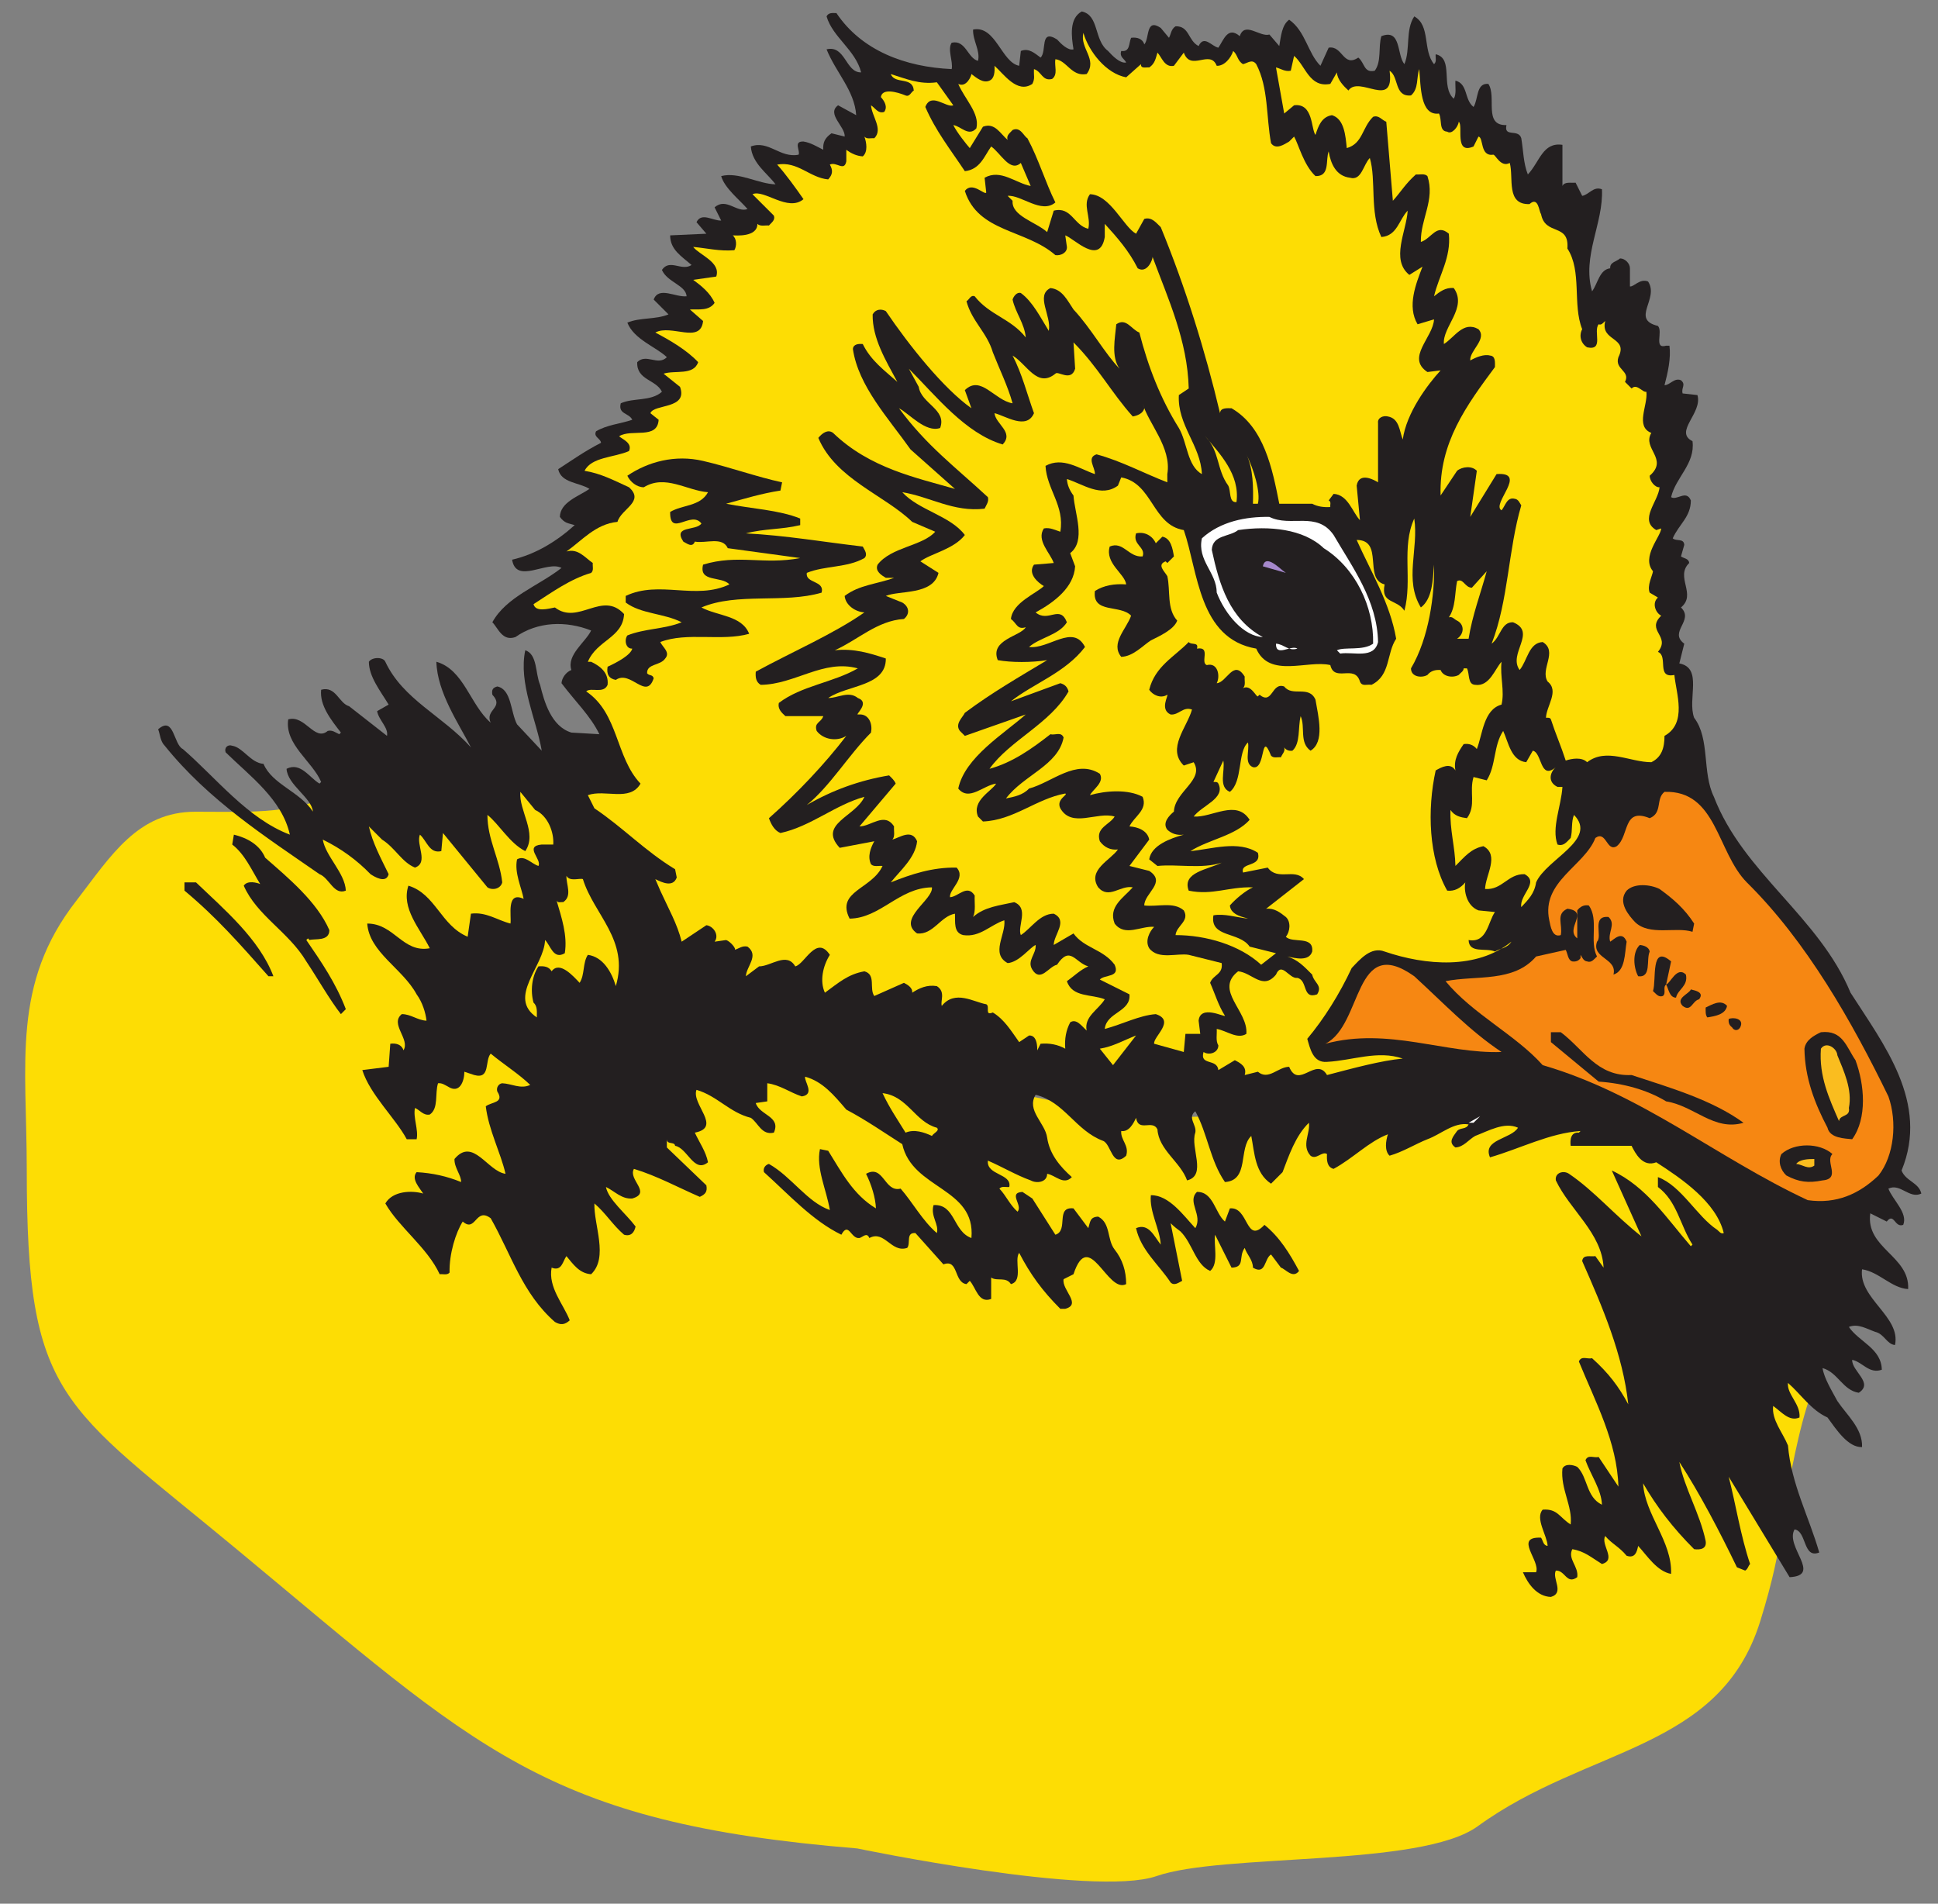 <?xml version="1.0" encoding="UTF-8" standalone="no"?>
<!-- Created with Inkscape (http://www.inkscape.org/) -->

<svg
   xmlns:dc="http://purl.org/dc/elements/1.1/"
   xmlns:cc="http://creativecommons.org/ns#"
   xmlns:rdf="http://www.w3.org/1999/02/22-rdf-syntax-ns#"
   xmlns:svg="http://www.w3.org/2000/svg"
   xmlns="http://www.w3.org/2000/svg"
   xmlns:sodipodi="http://sodipodi.sourceforge.net/DTD/sodipodi-0.dtd"
   xmlns:inkscape="http://www.inkscape.org/namespaces/inkscape"
   id="svg8149"
   version="1.1"
   inkscape:version="0.48.1 "
   width="211.25"
   height="207.5"
   xml:space="preserve"
   sodipodi:docname="Duckling.pdf"><rect width="100%" height="100%" fill="#808080" stroke="none"/><defs
     id="defs8153" /><sodipodi:namedview
     pagecolor="#ffffff"
     bordercolor="#666666"
     borderopacity="1"
     objecttolerance="10"
     gridtolerance="10"
     guidetolerance="10"
     inkscape:pageopacity="0"
     inkscape:pageshadow="2"
     inkscape:window-width="640"
     inkscape:window-height="480"
     id="namedview8151"
     showgrid="false"
     inkscape:zoom="1.4024096"
     inkscape:cx="105.625"
     inkscape:cy="103.75"
     inkscape:window-x="0"
     inkscape:window-y="0"
     inkscape:window-maximized="0"
     inkscape:current-layer="g8157" /><g
     id="g8157"
     inkscape:groupmode="layer"
     inkscape:label="Duckling"
     transform="matrix(1.25,0,0,-1.25,0,207.5)"><g
       id="g8159"
       transform="scale(0.24,0.24)"><path
         d="m 126.289,405.184 c -19.375,-9.688 -33.437,-8.438 -55.312,-8.438 -20.938,0 -30.625,-15.937 -43.125,-32.187 C 4.098,334.246 9.723,305.496 9.723,266.746 9.723,183.305 21.961,181.902 86.023,128.777 173.836,55.965 197.406,29.453 311.469,20.078 c 0,0 85.883,-17.875 108.695,-10.062 24.063,8.438 96.125,3.117 116.75,18.117 40,29.062 87.969,27.289 102.656,74.476 9.375,30.313 6.723,35.696 13.91,66.633 7.188,30.938 20,47.504 20,79.379 0,50.938 -69.687,49.375 -120.625,49.375 -49.687,0 -77.187,-12.187 -126.878,-12.187 -21.25,0 -33.75,4.062 -54.375,8.125 -17.188,3.437 -29.375,-0.938 -44.063,8.125 -19.375,11.875 -17.5,30.937 -32.187,48.437 -32.813,39.063 -68.75,54.063 -120,54.063 -21.563,0 -34.063,0 -55,-3.75 l 5.937,4.375"
         style="fill:#fddd04;fill-opacity:1;fill-rule:nonzero;stroke:none"
         id="path8161" /><path
         d="m 402.613,673.145 c 1.492,-1.645 4.336,-4.637 6.578,-4.188 -0.597,1.348 -2.543,1.945 -1.793,4.188 3.29,-0.45 2.692,2.839 3.586,4.785 2.094,0.3 4.188,-0.301 4.789,-2.395 1.942,2.094 0.446,9.723 5.981,5.985 l 2.992,-3.59 c 0.746,1.347 0.746,3.14 2.391,4.187 5.086,0.149 4.484,-5.234 8.375,-7.179 1.945,4.187 4.785,-0.149 7.176,-0.598 1.945,2.844 3.441,7.926 7.777,4.187 1.797,5.536 7.328,-0.449 10.769,0.598 l 3.586,-4.187 c 0.602,3.441 0.899,7.628 3.59,9.57 5.981,-4.188 6.731,-12.113 11.367,-16.746 l 2.989,6.578 c 5.086,0.898 5.234,-7.328 10.769,-3.59 2.391,-1.941 1.942,-5.68 5.981,-4.785 2.543,3.441 1.195,8.523 2.394,12.562 7.328,2.84 5.531,-6.73 8.371,-10.168 2.246,5.383 0.301,12.411 3.59,17.348 5.984,-3.293 2.992,-12.262 7.18,-17.348 1.047,0.899 0.449,2.391 0.597,3.59 6.731,-1.496 1.645,-11.816 6.579,-16.152 1.046,1.793 0.449,4.336 0.601,6.582 4.633,-1.199 3.137,-6.883 6.578,-9.574 1.793,2.843 0.899,8.824 5.383,8.375 3.141,-4.633 -1.941,-15.254 6.582,-14.953 -1.047,-4.637 4.336,-1.196 5.383,-4.786 0.746,-4.336 0.746,-9.121 2.391,-13.16 4.339,4.637 5.386,11.813 12.562,10.766 0,-4.934 0,-10.766 0,-14.953 0.75,1.644 2.992,1.047 4.785,1.195 l 2.395,-4.785 c 2.543,0.449 4.035,3.59 7.176,2.394 0.601,-12.414 -7.325,-24.226 -3.586,-37.085 2.093,2.839 2.691,7.925 6.578,8.371 -0.149,2.246 2.242,2.394 3.59,3.589 1.793,0 3.589,-1.793 3.589,-3.589 l 0,-6.579 c 1.344,-0.3 3.586,2.993 6.579,1.793 4.187,-6.277 -6.43,-13.757 3.589,-16.148 1.946,-2.094 -1.644,-8.523 2.989,-7.18 l 1.199,0 c 0.598,-4.484 -0.598,-9.867 -1.797,-14.355 1.945,0 3.59,2.84 5.984,1.793 1.942,-1.645 0,-2.692 0.598,-4.785 l 5.383,-0.598 c 1.945,-6.578 -8.672,-13.309 -1.793,-16.746 1.047,-8.227 -6.133,-13.16 -7.777,-20.34 2.093,-1.348 5.531,2.84 7.175,-1.195 0,-5.985 -4.336,-8.676 -6.578,-13.758 1.195,-1.199 4.039,0.148 4.188,-2.395 l -1.196,-4.187 c 1.047,-0.746 2.84,-0.746 2.989,-2.391 -5.235,-5.086 2.843,-11.367 -2.989,-16.152 4.934,-4.785 -4.636,-8.824 1.196,-13.16 -0.598,-2.391 -1.196,-4.785 -1.793,-7.176 8.672,-1.645 2.84,-12.863 5.383,-19.742 5.832,-7.625 2.839,-19.887 7.175,-28.711 10.617,-27.664 38.285,-43.668 49.649,-71.184 11.965,-18.691 28.715,-39.925 18.543,-64.601 1.496,-3.891 6.281,-4.336 7.179,-8.375 -4.336,-2.094 -7.625,3.886 -11.964,1.793 1.496,-4.035 7.179,-8.821 5.386,-13.16 -3.14,-1.196 -3.293,4.636 -5.984,1.199 l -5.981,2.988 c -1.793,-12.711 14.356,-15.402 13.758,-27.516 -5.98,0.301 -10.617,6.282 -16.75,7.18 -1.344,-10.617 14.207,-17.199 11.965,-27.516 -2.992,0.297 -3.887,4.036 -7.18,4.786 -2.988,1.047 -6.281,3.14 -9.57,1.793 3.59,-5.383 11.816,-7.774 11.965,-15.551 -4.637,-1.645 -7.027,2.84 -10.77,3.59 -0.148,-4.188 7.93,-8.375 2.395,-11.965 -5.832,0.898 -7.625,7.476 -13.16,8.972 0.597,-3.738 3.289,-8.074 5.383,-11.964 3.289,-4.934 9.273,-10.02 8.972,-16.746 -5.082,-0.153 -9.269,6.277 -12.558,10.765 -5.985,2.692 -9.575,8.375 -14.36,12.563 -0.449,-4.188 4.637,-7.629 4.188,-12.563 -3.739,-1.644 -6.578,2.094 -9.571,4.188 -0.597,-5.086 3.442,-9.571 5.383,-14.356 1.199,-14.058 7.629,-25.871 11.367,-38.883 -5.984,-2.39 -4.488,7.778 -8.972,8.375 -3.59,-6.281 10.168,-16.75 -1.797,-17.347 -7.324,12.113 -14.805,24.375 -22.133,36.488 2.543,-9.871 4.34,-21.535 7.777,-31.703 -0.746,-0.746 -0.746,-1.793 -1.793,-2.391 l -2.992,1.196 c -6.281,13.011 -13.457,26.769 -20.933,38.281 1.793,-9.418 7.476,-18.692 9.57,-28.711 0.449,-2.84 -1.797,-3.289 -4.187,-2.992 -7.778,7.777 -13.61,15.406 -18.543,23.929 0.597,-11.367 10.617,-21.086 10.168,-32.902 -5.086,0.898 -8.676,6.582 -11.965,10.172 -0.45,-2.094 -1.047,-4.637 -4.188,-3.59 -2.691,3.289 -5.383,4.336 -7.773,7.176 -1.797,-3.137 4.336,-8.672 -1.199,-10.168 -3.887,2.394 -6.282,4.637 -10.766,5.383 -1.793,-3.586 2.391,-6.278 1.793,-10.168 -3.887,-2.84 -4.336,2.543 -7.774,2.394 -1.496,-2.843 3.289,-8.078 -1.796,-9.57 -5.082,0.148 -8.375,4.785 -10.168,8.973 l 4.785,0 c 1.644,4.183 -8.223,13.007 1.793,12.558 0.75,-1.047 0.75,-2.84 2.394,-2.988 -0.148,3.738 -4.636,10.019 -1.793,13.16 5.383,0.445 6.129,-2.844 10.168,-5.387 0.746,6.731 -3.738,12.864 -2.992,20.34 1.047,1.946 3.891,1.344 5.383,0.598 3.89,-3.738 3.14,-10.918 8.973,-13.758 -0.149,5.383 -4.036,10.766 -5.981,16.152 0.898,2.243 3.141,0.746 4.785,1.196 l 7.18,-10.77 c -0.449,16.153 -8.375,30.809 -14.359,45.461 0.898,2.246 3.14,0.75 4.789,1.199 5.98,-5.382 9.718,-10.32 13.156,-16.75 -1.942,18.094 -9.418,35.442 -16.746,52.043 0.297,2.539 2.988,1.492 4.785,1.793 l 2.992,-4.187 c -0.601,12.562 -12.266,20.937 -17.348,31.703 -0.449,2.84 2.84,3.738 4.786,2.394 9.269,-6.281 16.597,-15.105 26.32,-22.73 l -10.77,23.926 c 12.563,-5.832 20.039,-17.496 28.711,-27.516 l 0.602,0.598 c -4.488,6.879 -5.535,15.703 -12.563,20.933 l 0,3.59 c 8.524,-3.14 14.207,-14.355 21.536,-19.14 0.746,-0.598 1.343,-1.645 2.39,-1.196 -2.691,11.215 -15.254,19.739 -24.523,25.723 -4.938,-1.945 -7.629,3.289 -8.973,5.98 -6.582,0 -16.301,0 -22.133,0 -0.301,2.391 0.149,5.082 2.989,4.786 l 0.601,0.597 c -11.219,-0.746 -21.984,-6.429 -32.902,-9.57 -2.84,6.578 7.629,6.578 10.172,10.766 -4.938,2.246 -10.77,-1.196 -15.555,-2.989 -2.391,-1.347 -4.188,-4.039 -7.176,-4.187 -2.844,1.941 -0.75,4.035 0.598,5.98 1.195,1.348 3.289,0.449 4.187,2.395 -5.386,0.894 -10.019,-3.59 -14.957,-5.387 -4.187,-1.645 -8.972,-4.633 -13.758,-5.98 -1.941,1.793 -1.343,5.535 -0.597,7.777 -7.028,-2.692 -12.563,-8.676 -19.738,-12.563 -2.395,0.598 -2.543,3.141 -2.395,5.383 -1.793,1.196 -3.887,-2.242 -5.98,-0.597 -3.442,3.738 0,8.226 -0.598,11.964 -4.938,-4.785 -7.328,-12.113 -9.57,-17.945 l -4.188,-4.187 c -5.832,3.886 -5.984,11.066 -7.18,17.347 -4.785,-4.488 -0.597,-16.152 -9.57,-16.75 -5.383,7.778 -6.281,17.496 -10.766,25.723 -2.992,-2.395 0.598,-4.938 0,-7.777 -1.945,-5.383 4.336,-15.555 -2.992,-17.348 -2.394,6.73 -10.32,11.066 -10.765,18.543 -1.797,3.738 -6.879,-1.195 -7.778,4.187 -0.898,-1.945 -2.543,-5.234 -5.383,-4.785 -0.3,-3.289 2.989,-5.234 1.793,-8.972 -5.086,-4.786 -5.382,4.187 -8.375,5.382 -10.019,3.739 -14.054,14.207 -24.523,16.75 -3.441,-5.683 3.437,-10.168 4.187,-15.554 0.895,-6.129 4.786,-10.618 8.973,-14.356 -2.992,-3.14 -5.984,0.75 -8.973,1.199 0,-3.14 -3.89,-3.589 -5.984,-2.394 -5.383,1.945 -10.316,4.933 -15.551,7.18 -0.597,-5.387 8.825,-4.637 7.778,-9.575 -1.2,-0.148 -2.692,0.45 -3.59,-0.597 2.543,-2.692 3.738,-5.832 6.578,-8.371 2.094,2.242 -3.59,6.879 1.797,7.175 l 3.59,-2.39 8.371,-13.16 c 4.937,1.496 -0.149,10.316 6.582,9.57 l 5.383,-7.18 c 0.746,2.395 0.597,4.039 3.589,4.188 4.637,-2.391 3.141,-8.375 5.981,-11.965 2.844,-3.586 4.187,-7.774 4.187,-12.559 -6.878,-3.59 -13.457,20.785 -19.14,3.59 l -3.59,-1.797 c -0.746,-3.886 6.73,-9.121 0.598,-10.765 l -1.793,0 c -6.582,6.578 -10.918,12.562 -14.953,20.336 -1.946,-2.692 1.644,-10.168 -2.993,-11.364 -1.797,2.84 -5.086,0.895 -7.179,2.391 l 0,-7.777 c -4.637,-1.793 -5.532,4.187 -7.778,6.582 l -1.195,-1.196 c -4.637,0.598 -2.84,9.27 -8.375,7.176 l -10.168,11.367 c -3.59,0.297 -1.645,-3.738 -2.992,-5.383 -5.832,-1.945 -8.223,6.579 -13.758,3.586 -0.895,2.246 -2.391,0.301 -3.586,0 -3.141,-0.445 -3.891,6.133 -6.582,1.2 -10.469,5.082 -18.992,14.504 -28.113,22.73 -0.449,1.496 0.597,2.691 1.793,2.988 8.226,-4.632 13.91,-13.906 22.133,-16.746 -1.196,7.328 -5.082,15.102 -3.59,22.133 l 2.992,-0.601 c 4.933,-7.926 9.121,-16 17.348,-20.934 -0.149,3.887 -1.645,8.672 -3.59,12.562 6.429,3.586 6.582,-6.878 12.562,-5.386 4.336,-4.934 7.926,-11.664 13.16,-16.149 0.899,3.141 -2.394,6.129 -1.195,10.168 7.926,0.449 7.027,-9.57 13.758,-11.965 1.644,18.395 -21.535,17.649 -25.125,34.098 -6.578,4.188 -13.012,8.672 -20.336,12.563 -4.488,5.234 -8.527,10.168 -14.957,11.96 -0.449,-1.644 3.738,-6.429 -1.195,-7.175 -4.188,1.343 -7.926,4.187 -12.563,4.785 l 0,-6.582 -4.187,-0.598 c 1.347,-4.484 9.273,-4.785 6.582,-10.765 -4.489,-1.047 -5.684,3.589 -8.375,5.382 -7.778,1.946 -12.114,7.926 -19.739,10.168 -1.945,-5.234 9.418,-13.605 -0.601,-15.55 1.644,-3.59 4.039,-6.879 4.785,-10.766 -5.082,-4.188 -7.477,5.23 -11.961,5.98 -0.148,1.645 -2.992,0.297 -2.992,2.391 l 0,-2.988 14.355,-13.758 c 0.449,-2.395 -0.449,-3.293 -2.39,-4.188 -7.926,3.438 -15.555,7.625 -23.93,10.168 -2.242,-3.886 6.582,-8.671 -0.598,-10.765 -3.886,-0.301 -6.429,2.691 -9.57,4.183 0.898,-4.632 7.18,-9.57 10.77,-14.355 -0.45,-2.094 -1.649,-3.738 -4.188,-2.988 -4.187,3.586 -6.582,7.773 -10.77,11.363 -0.296,-7.777 5.235,-19.59 -1.195,-25.719 -4.336,0.297 -6.578,3.738 -8.972,6.578 -1.348,-1.793 -1.645,-5.683 -5.383,-4.187 -1.348,-7.18 4.336,-13.309 6.578,-19.141 -1.793,-1.644 -3.289,-1.797 -5.383,-0.598 -11.812,10.317 -15.852,24.524 -23.328,37.684 -5.535,4.188 -5.383,-5.383 -10.168,-1.195 -2.543,-4.039 -4.938,-11.664 -4.785,-18.543 -0.899,-1.047 -2.395,-0.449 -3.59,-0.598 -4.488,9.719 -14.805,17.047 -19.742,25.719 2.695,4.637 9.722,4.785 13.761,3.59 -1.347,2.093 -4.488,5.383 -2.394,7.777 5.684,-0.301 11.066,-1.496 16.152,-3.59 0.149,2.391 -2.543,5.235 -2.394,8.375 6.73,8.074 11.965,-4.488 18.543,-5.383 -1.793,7.774 -6.133,15.852 -7.176,24.524 2.094,1.644 6.879,1.195 4.184,5.383 -0.446,1.347 0.449,2.843 1.796,2.992 3.438,-0.149 6.731,-2.242 10.168,-0.598 -4.187,4.035 -9.269,7.176 -14.355,11.363 -2.242,-2.542 0,-9.421 -5.981,-7.777 l -3.589,1.199 c 0,-3.289 -1.645,-8.226 -5.981,-5.382 -1.199,0.597 -2.094,1.343 -3.59,1.195 -1.199,-3.738 0.297,-9.121 -2.992,-11.367 -2.391,-0.446 -3.59,1.648 -5.383,2.394 -0.75,-3.441 1.344,-7.926 0.598,-11.367 l -3.59,0 c -4.187,7.777 -13.309,16.152 -16.148,25.125 l 9.57,1.195 0.598,8.375 c 2.093,0.301 4.187,-0.3 4.785,-2.39 2.543,4.035 -5.086,9.57 -0.598,13.156 3.289,0 5.684,-2.242 8.973,-2.391 -0.301,2.84 -1.496,6.731 -3.59,9.571 -5.086,9.422 -17.199,15.254 -17.945,25.722 9.871,0 12.859,-10.769 22.73,-8.972 -3.59,7.175 -10.469,14.504 -7.777,22.73 9.871,-2.992 11.816,-14.508 21.535,-18.543 l 1.195,8.375 c 5.535,0.746 9.571,-2.394 14.36,-3.59 0.445,2.692 -1.649,11.961 4.785,8.973 -0.75,4.035 -3.442,9.57 -2.395,14.355 2.84,1.645 5.235,-1.644 7.778,-2.394 1.343,2.394 -5.383,7.18 1.195,7.777 l 4.187,0 c 0.301,4.489 -1.945,10.469 -6.578,12.563 l -5.386,6.578 c -0.598,-6.879 6.281,-14.953 1.796,-21.531 -5.683,2.839 -9.57,9.867 -13.757,13.156 0,-8.969 4.484,-16 5.382,-24.524 -0.597,-2.394 -3.589,-2.992 -5.382,-1.793 l -16.153,19.739 -0.597,-6.578 c -4.336,-1.047 -5.235,3.738 -7.778,5.98 -1.496,-3.59 3.289,-10.168 -1.793,-11.965 -4.785,1.946 -7.179,7.18 -11.965,10.172 l -4.785,4.785 c 1.348,-5.984 4.188,-11.218 7.18,-17.347 -0.898,-3.59 -5.234,-0.899 -6.582,0 -4.934,5.082 -10.617,9.269 -17.348,12.562 1.047,-6.133 8.078,-12.113 8.375,-18.547 -4.336,-1.793 -5.98,4.637 -9.57,5.985 -19.59,13.605 -40.227,26.765 -56.227,46.656 -1.645,1.644 -1.645,4.039 -2.395,5.98 5.832,5.086 5.535,-5.531 8.973,-7.175 11.965,-10.321 23.48,-25.274 38.883,-31.106 -2.843,12.859 -14.656,21.383 -23.328,29.906 -0.598,1.649 0.746,2.993 2.391,2.395 3.887,-0.598 6.731,-6.281 11.367,-6.578 3.141,-7.481 13.16,-10.02 17.945,-17.348 -0.449,5.082 -9.273,9.719 -9.574,15.551 5.086,2.543 8.227,-3.141 11.965,-5.383 l 0.598,0.598 c -3.141,7.476 -13.309,13.609 -11.961,22.73 6.129,1.793 9.57,-8.222 14.355,-4.187 1.645,0.449 2.84,-0.598 4.188,-1.196 l 0.597,0.598 c -3.59,4.637 -7.777,9.871 -7.179,15.555 5.386,1.492 6.429,-4.938 10.171,-5.985 l 13.758,-10.765 c 0.598,2.988 -2.992,5.683 -3.59,8.972 l 4.188,2.391 c -2.992,4.937 -7.18,10.172 -7.18,15.555 1.196,1.793 5.235,1.793 5.981,0 6.433,-13.758 20.789,-19.59 31.105,-31.106 -4.336,8.524 -12.262,19.891 -12.558,31.106 10.019,-2.844 12.261,-15.703 19.738,-22.133 -2.242,4.785 5.086,5.383 0.598,10.168 -0.297,1.797 0.148,2.543 1.793,2.992 5.234,-1.047 4.789,-9.273 7.179,-13.758 l 8.973,-9.57 c -1.945,11.363 -8.524,24.523 -5.981,36.488 4.485,-1.496 3.59,-8.375 5.383,-12.562 1.496,-6.133 4.039,-15.106 11.363,-17.348 l 10.172,-0.598 c -3.14,6.578 -8.824,11.965 -13.757,18.543 0.148,1.946 1.644,4.039 3.585,4.785 -1.792,5.536 5.235,10.168 7.18,14.356 -9.121,3.59 -19.441,3.293 -27.515,-2.391 -4.786,-1.644 -6.282,3.289 -8.375,5.383 5.085,9.274 16.75,13.16 25.125,19.738 -5.235,2.844 -16.45,-6.128 -17.946,2.993 8.524,1.945 16.297,6.73 22.731,12.562 -2.395,0.746 -3.59,0.598 -5.383,2.988 0.148,5.387 6.879,7.481 10.766,10.172 -3.739,2.391 -10.321,2.094 -11.368,7.176 5.535,3.59 9.723,6.582 15.555,9.57 -0.148,1.645 -2.844,2.094 -1.797,4.188 4.039,2.394 8.824,2.691 13.16,4.187 -1.195,2.543 -5.234,1.946 -4.187,5.985 4.637,2.093 10.918,0.597 14.957,4.183 -2.094,4.489 -9.274,4.188 -8.973,10.77 3.289,3.289 7.477,-1.496 10.766,1.793 -3.887,3.738 -11.965,6.43 -14.356,12.562 4.637,1.946 10.317,1.047 14.953,2.993 l -5.382,5.382 c 1.797,4.934 7.925,0.746 11.964,1.196 -0.3,4.039 -7.031,5.086 -8.972,9.57 2.84,4.187 7.176,-0.598 10.765,1.797 -3.589,3.14 -7.777,5.531 -7.777,10.765 l 13.16,0.598 -3.586,4.188 c 1.793,3.738 5.981,0.449 8.969,0.597 l -2.391,4.785 c 4.188,3.739 8.075,-2.093 11.965,-0.597 -2.843,3.289 -8.375,7.629 -9.574,11.965 6.281,1.644 13.461,-2.844 19.742,-2.993 -2.992,4.039 -8.523,7.629 -8.972,13.758 6.429,2.395 10.617,-4.336 17.347,-2.988 0.746,1.344 -2.093,4.934 1.793,4.785 2.692,-0.449 4.785,-1.797 7.18,-2.992 -0.152,2.543 0.449,4.187 2.988,5.98 l 4.785,-1.195 c 0.301,3.59 -6.726,8.227 -2.39,11.367 l 6.578,-3.59 c -0.598,8.973 -7.324,15.403 -10.766,23.926 6.879,1.645 6.879,-8.523 12.563,-8.375 -2.094,8.227 -10.321,12.711 -12.563,20.34 0.746,1.496 2.242,1.195 3.59,1.195 9.121,-13.609 24.973,-19.589 41.871,-20.339 0.598,2.695 -1.644,7.179 0,9.574 5.086,1.195 5.832,-5.684 9.57,-6.582 0.899,3.738 -1.941,7.328 -1.792,11.367 8.222,1.644 10.316,-11.965 16.75,-13.16 l 0.597,5.383 c 2.988,1.195 5.082,-0.899 7.176,-2.395 2.394,2.246 -0.449,10.617 5.984,6.582 1.344,-1.496 4.035,-4.187 5.981,-3.59 -0.75,4.637 -1.645,11.215 2.988,13.758 6.434,-1.344 4.34,-10.469 9.574,-14.355"
         style="fill:#231f20;fill-opacity:1;fill-rule:nonzero;stroke:none"
         id="path8163" /><path
         d="m 409.191,663.574 5.383,4.785 c -0.148,-1.796 1.946,-1.046 2.992,-1.195 2.094,1.344 2.391,3.438 2.993,5.383 1.492,-1.496 2.539,-5.535 5.98,-4.785 l 3.59,4.785 c 2.543,-7.027 9.57,1.344 11.961,-4.785 2.844,-0.149 5.234,2.988 5.984,5.383 1.645,-1.348 1.496,-3.59 3.59,-4.786 1.793,0.45 3.289,1.946 4.785,0 4.485,-8.523 3.586,-19.14 5.383,-28.714 1.793,-2.54 4.785,-0.446 6.578,0.601 l 1.797,1.793 c 1.645,-2.84 3.438,-10.32 7.773,-14.355 5.383,-0.149 3.59,5.832 4.786,8.972 0.75,-4.488 2.691,-8.972 7.777,-9.57 4.187,-1.199 4.785,4.785 7.18,7.176 2.39,-8.074 -0.153,-19.59 4.187,-28.711 5.832,0.449 6.43,6.429 9.57,9.57 -0.449,-7.476 -6.281,-17.797 0.598,-23.328 l 4.785,2.992 c -2.394,-6.281 -5.683,-14.359 -1.793,-20.937 l 5.981,1.793 C 520.75,569.063 510.73,561.734 518.656,556.5 l 4.785,0.598 c -4.785,-5.235 -12.41,-15.403 -13.757,-25.121 -1.196,2.988 -1.196,7.625 -5.383,8.375 -1.645,0.445 -3.887,-0.45 -3.59,-2.395 l 0,-21.535 c -1.195,0.75 -6.879,4.039 -7.773,-1.195 l 1.195,-12.563 c -2.692,2.844 -4.336,9.274 -9.57,9.57 l -1.797,-2.39 c 1.047,-0.449 0.449,-1.645 0.597,-2.395 -2.39,-0.148 -4.633,0.153 -6.578,1.196 l -11.965,0 c -2.539,12.863 -5.531,27.816 -17.343,34.695 -1.649,0 -4.039,0.301 -4.188,-1.793 -5.387,22.73 -12.562,45.758 -21.535,67.594 -1.348,1.195 -3.141,3.886 -5.981,2.988 l -2.992,-5.383 c -4.488,2.395 -9.422,14.207 -16.75,14.356 -2.84,-3.887 0.449,-8.075 -0.597,-12.559 -5.235,1.195 -6.133,8.223 -12.563,6.578 l -2.391,-7.777 c -4.187,3.738 -13.011,5.832 -12.562,11.367 l -1.797,1.793 c 4.938,0.449 12.266,-6.727 17.348,-2.391 -3.586,7.176 -6.129,15.852 -10.168,23.328 -1.344,0.747 -2.543,4.336 -5.383,2.993 -0.898,-1.047 -2.395,-1.946 -1.797,-3.59 -2.691,2.242 -4.633,6.429 -8.969,4.785 l -4.789,-7.777 c -1.195,1.347 -4.785,5.832 -5.98,8.375 2.844,-0.45 5.535,-4.336 8.375,-1.196 1.347,5.383 -4.336,10.766 -6.578,16.149 2.988,-1.496 4.785,2.992 4.785,3.59 1.941,-1.497 4.336,-3.442 6.578,-2.391 1.797,0.746 1.945,3.289 1.797,5.383 3.289,-2.844 8.223,-10.321 13.758,-6.582 1.047,2.093 0.445,2.843 0.597,5.383 2.84,-0.895 2.989,-4.485 6.578,-3.586 2.243,1.644 0.75,4.785 1.196,7.175 4.187,-0.449 5.832,-6.429 11.367,-5.382 4.035,5.382 -2.543,9.273 -1.195,14.953 1.941,-6.727 8.222,-14.805 15.55,-16.149"
         style="fill:#fddd04;fill-opacity:1;fill-rule:nonzero;stroke:none"
         id="path8165" /><path
         d="m 483.363,661.18 2.395,4.187 c 0.148,-2.691 2.543,-5.082 4.187,-6.578 3.887,5.68 16.899,-7.18 14.953,7.176 3.442,-2.094 1.645,-9.57 7.778,-8.973 2.84,2.395 1.945,6.43 2.992,9.571 0.598,-6.129 0.297,-17.047 7.176,-16.149 1.195,-2.094 -0.149,-6.43 2.992,-6.582 1.644,-1.195 4.035,1.797 4.187,3.59 1.793,-1.195 -1.796,-12.113 5.383,-8.973 l 1.793,3.59 c 1.946,-0.301 0.449,-7.328 5.387,-6.578 0.746,0.148 2.691,-4.789 5.98,-2.992 1.497,-5.383 -1.496,-15.254 7.18,-14.953 3.289,2.988 3.438,-2.844 4.184,-3.59 1.496,-8.074 10.32,-3.141 9.574,-12.563 5.383,-8.226 1.793,-20.336 5.383,-29.308 -1.199,-2.246 -0.598,-5.086 1.793,-6.582 6.281,-1.344 2.093,5.832 4.187,8.375 1.047,-0.45 1.645,0.597 2.395,1.195 -1.946,-7.477 8.523,-5.684 4.785,-13.16 -1.496,-4.485 4.484,-4.934 2.391,-8.973 l 2.394,-2.39 c 1.941,1.941 3.887,-1.497 5.383,-1.2 0.598,-4.933 -4.188,-12.558 1.793,-14.953 -3.438,-5.683 6.433,-9.422 -0.598,-15.551 0,-1.945 1.945,-4.336 3.59,-4.187 -0.449,-5.234 -7.625,-11.816 -1.195,-15.555 l 1.793,0.598 c -0.149,-2.988 -7.328,-10.317 -2.993,-15.551 -0.148,-1.496 -2.242,-5.234 -1.195,-7.777 l 2.992,-1.793 c -2.242,-1.946 -0.898,-5.535 1.196,-6.582 -5.684,-5.531 3.59,-7.324 -1.196,-13.156 3.887,-1.497 -0.75,-9.723 5.981,-8.375 0.597,-6.583 4.785,-17.497 -3.59,-22.133 0,-4.336 -1.047,-7.778 -4.785,-9.571 -7.774,0 -16.301,5.383 -23.328,0 -1.942,1.942 -5.532,1.344 -7.778,0.598 -1.793,5.531 -3.586,9.422 -5.382,14.953 -0.297,0.75 -1.196,0.598 -1.793,0.598 0.148,4.336 4.933,9.722 0.597,13.16 -2.84,4.488 3.887,10.918 -1.793,14.355 -5.086,-0.296 -5.535,-6.726 -8.375,-10.168 -4.336,5.981 6.43,13.758 -2.394,17.348 -4.336,0.149 -4.485,-5.383 -7.778,-7.777 6.133,15.703 5.985,34.097 10.77,50.246 -0.598,0.898 -1.047,2.246 -2.395,2.394 -2.839,0.747 -3.437,-2.691 -4.785,-4.187 -3.886,2.242 9.871,14.059 -1.793,13.16 l -9.57,-15.555 2.391,16.75 c -1.793,1.946 -5.383,1.496 -7.176,0 l -5.985,-8.972 c -0.597,19.14 9.422,32.75 19.743,46.66 0,1.644 0.296,4.035 -1.797,4.183 -2.094,0.598 -5.082,-0.597 -7.176,-1.792 -0.301,3.589 6.281,7.777 2.988,11.367 -5.531,3.136 -8.672,-2.992 -12.558,-5.387 -0.602,6.281 8.672,13.16 3.586,20.34 -2.989,0.297 -5.082,-1.348 -7.176,-2.992 1.793,7.629 6.281,14.058 5.383,22.73 -4.485,3.891 -6.282,-1.793 -10.168,-2.992 -0.153,8.375 5.234,15.254 2.39,23.93 -1.047,1.046 -2.84,0.449 -4.187,0.597 -3.739,-3.289 -5.531,-6.429 -8.371,-9.57 l -2.395,28.711 c -1.644,0.598 -2.691,2.543 -4.785,1.797 -4.039,-3.891 -3.738,-9.723 -9.57,-11.367 -0.45,4.488 -0.899,10.617 -5.383,11.964 -3.738,-0.597 -4.938,-3.89 -5.985,-7.179 -1.644,2.093 -0.746,11.664 -7.773,10.769 l -3.59,-2.992 -2.992,16.75 c 1.797,-0.449 3.289,-1.644 5.383,-1.199 l 1.199,5.387 c 4.184,-3.59 5.531,-11.668 13.156,-10.172"
         style="fill:#fddd04;fill-opacity:1;fill-rule:nonzero;stroke:none"
         id="path8167" /><path
         d="m 340.402,661.777 5.981,-8.371 c -2.543,-1.047 -8.074,4.934 -10.168,-0.601 3.738,-8.672 8.973,-15.25 14.355,-23.328 5.535,0.597 7.028,5.382 9.571,8.972 3.441,-2.39 6.879,-9.57 10.769,-5.98 l 3.586,-8.375 c -5.531,1.047 -10.914,6.281 -16.746,2.992 l 0.598,-5.383 c -0.598,-1.051 -5.086,4.184 -7.778,0.598 4.785,-15.106 22.133,-13.91 32.899,-23.328 1.945,-0.301 4.34,0.894 4.187,2.988 l -0.597,4.187 c 3.14,-1.046 12.562,-11.214 14.355,-0.597 l 0,4.785 c 4.637,-5.086 8.824,-9.871 11.965,-16.152 3.441,-2.094 5.535,3.293 5.383,4.187 5.683,-15.402 12.711,-30.355 13.16,-47.851 l -3.59,-2.395 c -0.598,-10.914 7.926,-18.242 8.375,-28.711 -5.383,2.988 -5.234,11.363 -8.375,16.75 -6.727,10.766 -11.215,22.43 -14.355,34.691 -2.84,1.047 -4.786,5.536 -8.375,2.993 -0.45,-5.086 -1.942,-11.813 1.199,-16.153 -5.387,5.535 -10.321,14.657 -16.75,21.535 -2.242,3.29 -4.039,7.329 -8.375,7.778 -5.531,-2.692 0.449,-10.02 -0.598,-15.555 -2.992,4.785 -5.832,10.617 -10.168,13.758 -1.496,0.449 -2.695,-1.344 -2.992,-2.391 1.047,-4.785 4.336,-8.675 4.785,-13.757 -5.383,6.878 -13.16,8.074 -18.543,14.953 -1.496,0.597 -1.945,-1.196 -2.992,-1.793 1.945,-7.328 7.477,-11.368 9.57,-18.543 2.395,-6.133 5.383,-12.114 7.18,-18.543 -6.578,1.047 -11.516,10.465 -17.348,4.785 l 2.395,-6.582 c -10.172,7.18 -22.582,22.73 -31.106,35.293 -1.644,0.898 -3.738,0.746 -4.785,-1.195 -0.152,-8.676 4.785,-16.75 8.973,-24.528 -4.488,4.039 -9.57,7.629 -12.563,13.758 -1.496,0.152 -3.441,0 -3.589,-1.793 1.945,-13.461 13.011,-25.273 20.937,-36.488 l 16.148,-14.356 c -13.906,4.035 -30.953,7.477 -44.265,20.336 -1.942,1.496 -4.035,-0.148 -5.383,-1.793 6.281,-14.953 24.078,-20.789 34.098,-30.508 l 8.375,-3.589 c -4.637,-5.235 -16.004,-5.532 -20.938,-11.961 -1.047,-2.395 1.496,-3.891 2.992,-4.789 l 2.989,0 c -5.981,-2.243 -12.711,-2.539 -17.946,-6.579 0.301,-3.437 4.039,-5.832 7.18,-5.98 -11.066,-7.777 -26.32,-14.355 -39.48,-21.535 -0.149,-1.945 0,-3.738 1.796,-4.785 12.559,0.148 22.731,9.422 35.29,5.98 -9.122,-5.234 -20.485,-6.281 -28.711,-12.562 -0.45,-2.094 0.898,-3.438 2.394,-4.786 l 13.758,0 c -0.75,-2.39 -3.441,-2.242 -2.395,-5.382 2.543,-3.289 7.477,-3.887 10.77,-1.793 -7.777,-10.168 -17.797,-20.789 -28.117,-29.91 0.75,-2.094 1.945,-4.485 4.187,-5.383 11.067,2.394 19.742,10.168 30.508,13.16 -3.141,-7.18 -17.047,-9.871 -8.973,-18.543 l 12.563,2.391 c -1.348,-2.391 -2.543,-5.532 -1.195,-8.375 1.046,-1.043 2.839,-0.446 4.187,-0.598 -3.891,-8.524 -17.051,-9.121 -11.965,-19.141 11.215,0.149 17.946,11.215 29.906,11.367 0.602,-4.488 -12.859,-11.515 -5.382,-16.75 5.832,-0.597 8.523,6.282 13.757,7.18 0.153,-2.992 -0.597,-6.883 2.993,-7.777 6.132,-0.899 9.871,3.738 14.953,5.383 0.597,-5.235 -5.082,-12.114 1.195,-15.555 4.192,0.301 8.078,5.684 10.172,6.582 0.297,-3.289 -3.289,-5.684 -1.195,-8.973 2.988,-4.785 5.98,1.196 8.972,1.793 4.785,7.18 6.578,0.75 11.364,-0.597 -2.84,-1.196 -5.235,-3.59 -7.778,-5.383 1.946,-5.981 8.973,-4.637 13.758,-6.578 -2.242,-3.739 -7.625,-6.282 -6.578,-11.368 -1.797,1.645 -3.738,4.489 -5.981,2.993 -1.496,-2.844 -2.093,-5.985 -1.796,-9.571 -2.692,1.493 -5.684,2.094 -8.973,1.793 l -1.195,-2.39 c -0.149,-1.496 0.746,5.679 -2.993,5.383 l -3.585,-2.395 c -2.993,4.187 -5.387,8.227 -9.575,10.77 -3.14,-1.348 -0.894,2.242 -2.39,2.988 -4.489,0.75 -11.368,5.383 -16.153,-0.598 -0.597,1.793 1.496,5.086 -1.793,7.18 -3.589,0.597 -6.429,-0.75 -8.972,-2.395 0.297,1.797 -1.797,2.992 -2.992,3.59 l -10.766,-4.785 c -1.945,2.691 0.746,7.777 -3.59,8.973 -5.98,-1.047 -9.422,-4.188 -14.355,-7.778 -1.946,4.188 -0.75,9.723 1.793,13.758 -4.934,7.477 -9.122,-3.437 -12.563,-4.187 -3.137,5.386 -8.82,0 -13.156,0 l -4.789,-3.59 c 0.152,3.59 4.937,7.48 0.601,10.769 -1.945,0.45 -3.14,-0.75 -4.785,-1.195 1.043,0.148 -1.496,3.141 -2.992,3.586 l -4.188,-0.598 c 1.793,2.395 -0.449,5.684 -2.992,5.985 l -8.972,-5.985 c -1.645,6.582 -4.786,11.965 -7.774,18.543 l -1.797,4.188 c 2.395,-1.196 6.43,-3.141 7.778,0.597 l -0.598,2.993 c -11.066,6.73 -18.844,15.105 -29.313,22.132 l -2.39,4.786 c 6.281,2.242 15.254,-2.543 19.14,4.187 -9.121,9.57 -7.925,25.57 -19.738,33.496 1.645,1.649 6.281,-1.047 7.774,2.395 0.449,4.336 -2.539,6.73 -5.981,8.375 l -1.195,0 c 3.289,7.925 12.711,8.672 13.16,17.347 -7.926,8.672 -16.602,-4.187 -25.125,2.391 -2.391,-0.449 -7.027,-1.793 -7.777,1.195 6.73,4.34 13.312,9.125 20.937,11.367 1.047,0.899 0.449,2.391 0.598,3.59 -2.988,2.094 -5.383,5.383 -9.57,4.188 5.535,3.887 10.617,10.019 18.542,10.765 1.348,4.786 10.02,7.329 4.188,12.563 -5.234,2.391 -10.316,5.082 -16.148,5.98 2.539,5.086 10.765,4.786 16.148,7.18 1.348,2.988 -2.543,4.336 -3.59,5.383 4.488,2.84 13.91,-1.348 14.36,5.98 l -2.993,2.395 c 1.196,3.437 13.758,1.344 10.766,9.57 l -5.981,4.785 c 4.188,1.344 10.918,-0.746 12.563,4.188 -4.188,4.484 -10.469,8.074 -15.555,10.765 5.832,3.141 16.45,-4.335 17.348,4.188 l -4.785,4.187 c 3.289,0.149 6.879,-0.597 8.972,2.395 -1.644,3.738 -4.933,6.281 -7.777,8.371 l 8.375,1.199 c 1.793,5.235 -6.281,7.926 -8.375,10.766 4.938,-0.449 9.57,-1.645 14.957,-1.195 0.895,1.496 0.895,4.187 -0.601,5.382 1.046,0 8.972,-0.746 8.972,4.188 1.047,-1.047 2.844,-0.449 4.188,-0.598 0.898,1.047 2.394,1.946 1.797,3.59 l -7.778,7.774 c 4.188,1.945 12.86,-6.579 18.543,-1.793 -2.691,3.886 -6.578,9.269 -9.57,12.562 7.476,1.344 11.812,-4.785 18.543,-5.383 1.644,1.793 1.793,3.289 0.598,5.383 2.394,1.195 5.234,-2.691 5.984,1.195 l 0,4.188 c 1.793,-1.348 3.738,-2.242 5.98,-2.395 1.946,1.649 1.344,5.086 0.598,7.18 0.898,-1.047 2.395,-0.449 3.59,-0.598 3.289,3.289 -0.899,7.926 -1.195,11.965 1.492,-0.898 2.539,-3.14 4.785,-2.394 1.343,1.793 0.148,3.886 -1.199,5.383 0.449,3.289 5.683,1.945 8.972,0.597 1.496,-0.597 1.945,1.199 2.992,1.797 -0.449,5.234 -6.879,2.094 -8.375,5.981 5.383,-1.645 10.321,-3.887 16.75,-2.993"
         style="fill:#fddd04;fill-opacity:1;fill-rule:nonzero;stroke:none"
         id="path8169" /><path
         d="m 411.586,540.352 c 1.644,0.296 3.738,1.043 4.187,2.988 l -0.601,1.797 c 1.945,-7.18 10.617,-16.004 8.973,-25.723 l 0,-2.992 c -8.223,3.141 -16.747,7.777 -25.719,10.168 -3.738,-1.195 -0.449,-4.785 -0.598,-7.176 -5.683,1.945 -11.668,6.43 -17.945,2.988 0.445,-8.523 7.027,-14.504 5.383,-23.925 -1.946,0.597 -3.739,1.644 -5.985,1.195 -2.84,-4.336 2.395,-8.969 3.59,-12.559 l -7.176,-0.597 c -2.394,-3.293 1.493,-6.582 3.586,-7.778 -2.691,-2.691 -11.363,-5.984 -11.961,-11.965 2.094,-1.496 2.243,-4.035 5.383,-2.988 -1.793,-3.293 -13.16,-4.488 -10.168,-11.965 4.934,-0.898 12.262,-0.898 17.945,0 -10.167,-6.132 -19.89,-11.664 -29.91,-19.14 -0.746,-1.645 -3.738,-4.039 -1.793,-6.582 l 1.793,-1.793 22.133,7.773 c -7.926,-7.027 -22.133,-15.551 -24.523,-26.914 3.886,-4.785 9.121,1.195 13.758,1.793 -1.497,-2.691 -8.973,-6.133 -6.583,-11.965 l 1.797,-1.793 c 11.215,0.449 19.289,8.223 29.907,10.168 1.195,-0.449 -3.438,-2.094 -1.793,-5.383 4.187,-7.328 13.457,-1.046 19.738,-2.992 -1.793,-2.988 -7.027,-4.035 -5.383,-8.972 1.645,-2.243 3.887,-3.29 6.578,-2.989 -2.691,-3.89 -11.215,-7.476 -7.176,-13.758 3.887,-4.488 8.075,0.895 12.563,0 -3.441,-3.89 -8.973,-7.031 -6.582,-13.16 3.738,-4.937 9.57,-0.75 14.355,-1.199 -1.644,-1.644 -3.437,-5.082 -1.793,-7.773 3.289,-4.336 10.317,-1.645 14.356,-2.395 l 11.965,-2.992 c 0.597,-4.184 -3.141,-4.184 -4.188,-7.176 1.793,-4.039 2.989,-8.226 5.383,-11.965 -0.148,-0.597 -8.973,4.188 -9.57,-1.793 l 0.597,-4.785 -5.382,0 -0.598,-6.582 -10.77,2.992 c -0.445,2.543 7.926,8.375 0.598,10.766 -5.98,-0.445 -12.262,-3.738 -18.543,-5.383 0.602,6.133 9.57,6.133 8.973,12.563 l -10.766,5.382 c 1.793,1.946 7.477,0.598 5.383,5.383 -4.188,5.684 -11.066,5.985 -14.953,11.367 l -7.18,-4.187 c 0,3.738 5.383,8.824 0,11.367 -5.082,0 -8.375,-5.535 -11.961,-7.777 -1.347,3.289 3.141,9.719 -2.394,11.961 -5.235,-1.196 -10.766,-1.645 -14.953,-5.383 1.046,2.242 0.449,5.234 0.597,7.777 -2.691,4.336 -5.98,-0.449 -8.972,-0.597 -0.45,2.839 5.98,6.879 2.39,10.765 -8.82,0.153 -16.449,-2.39 -23.926,-5.383 3.442,4.336 8.973,8.973 9.571,14.954 -1.942,4.636 -6.282,1.347 -8.973,0.601 1.047,1.195 0.449,3.137 0.598,4.785 -3.438,5.383 -8.371,0 -12.559,0 l 13.156,15.551 c -0.445,1.195 -1.492,2.094 -2.39,2.992 -10.766,-1.797 -20.637,-5.386 -29.91,-10.769 8.375,6.73 15.253,18.246 23.332,26.32 0.597,2.992 -0.602,6.281 -3.59,6.578 l -1.199,0 c -1.043,-0.148 4.636,4.34 0,5.985 -3.29,2.691 -7.176,0 -10.766,0 7.027,4.785 21.086,4.187 20.937,14.355 -5.832,1.945 -11.664,3.738 -18.543,2.992 8.372,3.738 15.403,10.766 25.122,11.363 2.242,1.797 1.945,4.489 -0.598,5.981 l -5.981,2.394 c 4.786,2.094 17.196,0.149 19.141,8.375 l -6.578,4.188 c 3.738,2.84 12.109,4.336 16.148,9.57 -5.234,7.028 -16.75,8.973 -22.73,15.551 10.168,-1.644 18.543,-7.324 29.91,-5.98 0.598,1.347 1.645,2.543 1.195,4.187 -12.113,11.215 -22.281,18.691 -32.3,32.301 3.886,-2.094 9.718,-8.973 14.953,-7.176 2.543,6.727 -6.879,8.82 -7.778,14.953 l -3.586,6.578 c 9.868,-9.867 20.485,-23.476 34.094,-27.515 4.188,4.488 -2.543,7.328 -2.988,11.367 3.887,-0.899 11.664,-6.281 14.355,0 -2.543,7.027 -4.34,14.355 -7.777,20.933 5.234,-3.14 8.973,-11.96 15.551,-6.578 0.898,1.196 5.683,-3.14 7.179,1.793 l -0.597,9.571 c 8.82,-8.821 13.758,-18.243 21.535,-26.914"
         style="fill:#fddd04;fill-opacity:1;fill-rule:nonzero;stroke:none"
         id="path8171" /><path
         d="m 449.27,509.246 c -2.84,-0.301 -1.946,4.035 -2.993,5.981 -4.336,5.98 -2.988,12.41 -8.375,17.945 5.235,-6.281 12.711,-13.906 11.368,-23.926"
         style="fill:#fddd04;fill-opacity:1;fill-rule:nonzero;stroke:none"
         id="path8173" /><path
         d="m 515.668,528.387 -1.199,-2.992 1.199,2.992"
         style="fill:#ffffff;fill-opacity:1;fill-rule:nonzero;stroke:none"
         id="path8175" /><path
         d="m 457.047,508.645 -1.797,0 c 0.152,5.683 0.152,12.714 -2.391,17.945 2.692,-5.383 5.235,-13.758 4.188,-17.945"
         style="fill:#fddd04;fill-opacity:1;fill-rule:nonzero;stroke:none"
         id="path8177" /><path
         d="m 284.172,516.422 -0.598,-2.988 c -6.879,-1.047 -13.16,-2.993 -19.738,-4.789 8.973,-1.793 19.289,-2.243 26.918,-5.383 l 0,-2.391 c -6.879,-1.644 -12.859,-1.199 -19.742,-2.992 14.508,-0.746 28.265,-3.141 42.472,-4.785 0.598,-1.196 1.946,-2.84 0.598,-4.188 -6.281,-3.59 -14.355,-2.691 -20.937,-5.383 -0.598,-3.886 6.582,-2.691 5.386,-7.179 -13.609,-4.035 -30.66,0.152 -43.668,-5.383 5.832,-3.141 14.657,-2.84 17.348,-9.57 -10.02,-2.84 -22.582,0.746 -32.301,-2.993 0.895,-1.941 3.738,-3.738 1.793,-5.98 -1.793,-2.691 -6.73,-1.793 -6.582,-5.383 0.899,-1.047 1.945,-0.301 2.395,-1.797 -2.692,-8.222 -8.375,3.141 -13.758,-0.597 -2.543,0.449 -3.438,2.093 -2.992,4.785 3.293,1.496 8.375,4.187 8.972,6.582 -2.39,-0.149 -2.988,3.14 -1.793,4.785 6.282,2.543 13.457,2.242 19.739,4.785 -6.43,3.289 -14.805,2.992 -20.336,7.176 l 0,2.394 c 12.261,5.832 25.422,-1.644 37.683,4.188 -2.84,3.141 -11.215,0.598 -9.57,7.18 12.711,3.886 21.984,-0.153 35.293,2.39 -8.824,1.196 -17.496,2.395 -26.32,3.59 -1.946,4.336 -7.926,1.645 -11.965,2.391 -0.895,-2.391 -2.989,-0.598 -4.188,0 -3.886,5.984 4.637,3.742 6.582,6.582 -3.738,4.933 -11.515,-5.235 -11.367,4.187 4.488,2.692 10.918,1.946 13.758,7.176 -7.774,0.602 -15.551,6.582 -23.328,1.797 -2.543,0 -4.934,1.941 -5.981,4.187 7.477,5.082 17.348,7.774 27.516,5.383 9.719,-2.242 19.59,-5.832 28.711,-7.777"
         style="fill:#231f20;fill-opacity:1;fill-rule:nonzero;stroke:none"
         id="path8179" /><path
         d="m 430.129,499.074 c 5.234,-15.101 5.383,-39.476 26.32,-43.066 4.785,-10.918 18.692,-4.039 26.914,-5.981 1.496,-6.433 8.825,0.446 10.77,-5.984 0.746,-1.941 2.691,-0.898 4.187,-1.195 7.028,3.437 5.383,11.363 8.973,16.75 -2.242,13.007 -9.273,24.523 -14.355,35.89 10.019,0 2.39,-14.207 10.167,-16.152 -1.496,-7.18 4.485,-5.234 7.176,-9.57 2.992,11.214 -1.195,23.027 3.59,33.496 1.645,-11.067 -3.738,-22.282 2.395,-32.301 4.187,3.141 4.336,9.871 4.785,15.555 0.297,-10.621 -1.797,-26.621 -8.375,-37.688 0,-3.14 3.887,-3.59 5.98,-2.39 1.199,1.496 2.844,1.941 4.785,1.792 0.899,-2.39 4.34,-2.992 6.582,-1.792 0.598,0.746 1.793,1.343 1.793,2.39 l 1.196,0 c 1.047,-1.941 0.152,-5.832 2.992,-5.98 5.234,-0.746 7.18,5.832 9.57,8.375 -0.597,-5.383 1.199,-10.618 0,-15.555 -6.578,-1.793 -6.879,-10.914 -8.972,-16.148 -1.196,1.496 -2.84,2.093 -4.786,1.793 -1.945,-2.84 -3.738,-5.684 -2.988,-9.571 -1.797,2.992 -5.086,1.196 -7.18,0 -3.14,-14.207 -2.543,-31.851 4.188,-43.668 2.691,-0.297 4.785,0.899 6.578,2.992 -0.598,-2.992 0.449,-8.523 4.785,-10.168 l 5.985,-0.597 c -2.543,-3.59 -2.844,-11.367 -9.571,-10.172 0.149,-5.082 6.43,-2.691 9.571,-4.184 1.941,1.196 4.484,1.196 5.98,3.586 -12.562,-10.168 -31.105,-8.672 -46.059,-3.586 -4.933,1.942 -8.972,-2.843 -11.964,-5.984 -4.485,-9.57 -10.02,-18.395 -16.149,-25.723 1.047,-3.586 2.094,-8.82 7.176,-8.371 9.121,0.446 18.395,4.336 27.516,1.196 -7.926,-0.75 -17.793,-3.442 -27.516,-5.985 -4.035,6.883 -10.316,-5.383 -13.758,2.992 -4.035,0 -7.476,-5.082 -11.363,-1.793 l -4.785,-1.199 c 0.894,2.992 -1.496,4.34 -3.59,5.387 l -5.984,-3.59 c -0.446,4.336 -6.875,1.496 -5.383,6.578 1.945,-1.344 5.383,-0.297 5.383,2.395 -1.043,1.644 -0.446,4.039 -0.598,5.98 3.59,-0.598 7.48,-3.887 10.769,-1.793 0.746,8.375 -11.816,15.852 -2.992,22.731 5.086,-0.45 8.973,-7.028 13.758,-1.196 2.094,4.934 4.785,-1.648 7.777,-1.199 3.887,-0.894 1.645,-7.926 7.176,-5.98 2.094,3.289 -1.195,4.187 -1.793,7.179 -3.14,3.141 -5.086,5.235 -8.972,6.578 2.691,-0.597 7.777,-1.945 8.972,1.797 0.598,5.981 -7.18,2.84 -9.57,5.383 1.496,1.793 1.945,5.383 0,7.176 -2.094,1.644 -4.188,3.289 -7.18,2.992 l 13.758,10.766 c -3.438,4.039 -9.57,-0.746 -13.16,4.187 l -8.969,-1.793 c -1.199,3.887 6.875,1.793 5.383,7.176 -7.031,4.637 -16.75,1.348 -24.527,0.602 6.878,4.336 16.3,5.531 21.535,11.363 -4.785,7.625 -13.61,0.75 -20.34,1.195 2.992,4.039 11.668,6.582 8.973,11.965 -0.297,0.746 -1.196,0.598 -1.793,0.598 l 3.589,7.777 c 0.746,-3.738 -1.945,-9.57 2.391,-11.367 4.789,3.89 2.695,14.508 6.582,17.945 0.598,-2.988 -1.496,-7.625 1.793,-8.972 4.785,-1.196 2.691,13.91 6.582,4.187 0.895,-1.047 2.391,-0.449 3.59,-0.598 0.445,1.196 1.644,2.094 1.195,3.59 0.746,-1.047 1.793,-1.347 2.988,-1.195 2.993,2.691 1.946,8.371 2.993,12.558 1.793,-4.035 -0.598,-9.57 3.59,-12.558 5.234,3.141 2.839,12.41 1.792,18.543 -2.39,5.383 -8.375,0.894 -11.363,4.785 -4.637,1.645 -4.187,-6.879 -8.972,-2.992 l -0.598,-0.598 c -0.598,-0.301 -2.543,4.485 -5.383,2.992 1.043,1.047 0.445,2.84 0.598,4.188 -4.039,6.578 -6.582,-2.246 -10.172,-2.395 1.348,2.543 0.449,7.625 -3.586,6.582 -2.543,0.895 1.644,6.879 -3.59,5.981 0.746,2.543 -2.094,1.195 -2.992,2.39 -5.234,-5.382 -12.262,-8.82 -14.356,-17.343 1.348,-1.946 4.188,-3.293 6.579,-1.797 0.449,-0.297 -2.84,-5.383 1.199,-7.18 2.988,-0.297 4.484,2.992 7.773,1.797 -1.793,-6.43 -9.269,-14.207 -2.988,-20.34 l 3.586,1.199 c 4.039,-6.429 -6.879,-10.617 -7.176,-17.945 -1.644,-1.348 -4.336,-4.039 -2.394,-6.582 1.644,-1.496 3.589,-2.094 5.984,-1.793 -4.938,-1.348 -11.816,-3.887 -12.563,-8.973 l 2.993,-2.394 c 7.175,0.75 16.148,-1.195 23.328,1.199 -4.938,-2.543 -14.508,-3.441 -11.965,-10.172 8.676,-1.793 14.508,1.496 23.328,1.199 -2.691,-1.199 -6.281,-4.187 -8.375,-6.582 0.301,-3.738 5.684,-4.336 6.582,-4.785 -4.187,0.449 -8.676,1.946 -12.562,1.196 -1.344,-8.223 9.421,-5.832 13.16,-11.364 l 9.57,-2.394 -5.383,-4.188 c -7.777,7.18 -20.039,10.77 -31.105,10.77 0.301,3.437 5.234,5.082 2.992,8.972 -3.738,3.29 -9.57,1.196 -14.356,1.793 0,4.489 8.223,8.375 1.793,12.563 l -7.179,1.793 7.179,9.574 c -0.597,3.289 -4.187,4.633 -7.179,4.785 1.644,3.586 6.73,5.981 4.785,10.766 -5.234,2.84 -13.457,2.242 -19.141,0.598 1.047,2.093 5.383,4.636 3.59,7.777 -8.672,5.531 -17.348,-3.141 -25.723,-5.383 -2.242,-2.394 -5.382,-2.992 -8.375,-3.59 6.434,8.524 18.993,11.961 20.938,22.133 -0.898,2.242 -3.141,0.746 -4.785,1.195 -6.879,-5.382 -13.906,-10.32 -22.133,-12.562 7.328,10.32 22.133,16.449 28.711,28.113 -0.445,1.649 -1.344,2.543 -2.988,2.992 l -17.946,-6.578 c 8.075,6.43 19.739,10.317 26.918,19.738 -4.336,8.524 -13.16,-0.898 -20.34,0 3.891,3.442 10.918,4.336 13.758,8.973 -2.543,6.578 -6.726,-0.301 -11.363,3.59 6.879,3.738 13.906,9.121 14.355,16.746 l -1.793,4.789 c 5.833,4.485 1.645,14.356 1.196,20.934 -1.348,1.797 -2.242,3.738 -2.395,5.984 5.832,-1.797 12.414,-6.883 18.543,-2.394 l 1.199,2.992 c 11.516,-2.094 11.215,-17.199 22.731,-19.145"
         style="fill:#fddd04;fill-opacity:1;fill-rule:nonzero;stroke:none"
         id="path8181" /><path
         d="m 484.563,497.281 c 6.878,-11.812 15.851,-23.777 16.148,-38.883 -1.492,-6.277 -8.82,-3.437 -13.758,-4.187 l -1.195,1.199 c 2.84,1.344 9.422,-0.301 13.16,2.391 0.301,13.461 -6.43,27.515 -17.945,34.695 -7.328,7.027 -19.891,8.227 -31.106,6.578 -3.14,-2.539 -9.269,-1.644 -9.57,-7.176 2.691,-12.562 6.43,-25.125 18.543,-31.703 -6.879,0.297 -13.61,8.075 -16.75,16.149 0,7.328 -7.176,11.664 -5.383,19.742 6.731,6.129 16,7.926 24.527,7.773 7.774,-3.886 17.196,2.246 23.329,-6.578"
         style="fill:#ffffff;fill-opacity:1;fill-rule:nonzero;stroke:none"
         id="path8183" /><path
         d="m 419.957,494.289 2.395,2.395 c 3.14,-0.598 3.738,-4.489 4.187,-7.18 l -2.394,-2.391 -0.598,0.598 c -3.289,-1.195 -0.449,-3.59 0.598,-5.383 1.199,-5.383 -0.297,-11.816 3.589,-16.152 -1.195,-3.289 -6.578,-5.684 -9.57,-7.18 -2.992,-1.941 -6.43,-5.832 -10.766,-5.98 -4.039,4.937 1.942,10.168 3.586,14.953 -3.886,4.187 -14.203,0.601 -13.156,8.976 3.289,2.09 7.176,2.692 11.363,2.391 -0.449,3.887 -7.777,7.625 -5.98,13.758 4.934,2.094 6.879,-4.039 11.961,-3.59 1.199,3.441 -3.738,4.187 -2.391,8.375 3.141,0.75 5.981,-0.899 7.176,-3.59"
         style="fill:#231f20;fill-opacity:1;fill-rule:nonzero;stroke:none"
         id="path8185" /><path
         d="m 467.215,483.523 -8.375,2.391 c 1.047,4.789 6.281,-1.043 8.375,-2.391"
         style="fill:#a588cb;fill-opacity:1;fill-rule:nonzero;stroke:none"
         id="path8187" /><path
         d="m 533.613,459.598 -4.187,0 c 2.691,1.793 2.691,5.23 0,6.578 -1.047,0.449 -1.645,1.644 -2.992,1.195 2.543,3.738 2.093,8.676 2.992,13.16 2.242,1.196 2.84,-2.39 5.383,-2.39 l 5.382,5.98 c -2.242,-8.226 -5.234,-16 -6.578,-24.523"
         style="fill:#fddd04;fill-opacity:1;fill-rule:nonzero;stroke:none"
         id="path8189" /><path
         d="m 471.402,456.008 c -2.242,1.496 -7.925,-3.289 -7.777,1.793 2.84,-0.149 4.488,-2.84 7.777,-1.793"
         style="fill:#ffffff;fill-opacity:1;fill-rule:nonzero;stroke:none"
         id="path8191" /><path
         d="m 554.547,414.734 2.394,4.188 c 3.438,-0.75 2.543,-10.918 8.375,-5.984 -2.093,-1.793 -3.14,-5.383 0.598,-7.176 l 1.793,0 c -0.449,-7.032 -4.035,-14.957 -1.793,-20.938 2.242,-0.746 3.438,1.047 4.785,2.395 0.746,2.691 0.149,5.832 1.196,8.371 8.824,-8.969 -10.02,-16 -13.758,-24.524 -0.598,-4.039 -2.84,-6.281 -5.383,-8.972 -0.75,4.484 6.73,8.972 1.195,11.965 -6.129,0.148 -8.074,-5.832 -14.355,-5.387 0.148,5.086 5.383,12.266 -0.598,15.555 -4.488,-0.899 -6.73,-3.739 -10.168,-7.18 -0.152,7.031 -2.094,13.16 -1.797,20.34 1.496,-2.242 3.739,-2.692 5.981,-2.992 3.441,4.636 0.75,9.57 2.394,14.957 l 4.785,-1.2 c 3.442,5.383 2.395,12.563 5.981,17.946 1.945,-4.188 2.844,-10.766 8.375,-11.364"
         style="fill:#fddd04;fill-opacity:1;fill-rule:nonzero;stroke:none"
         id="path8193" /><path
         d="m 634.703,371.066 c 21.684,-21.382 38.281,-50.695 51.442,-77.761 3.293,-9.274 2.093,-21.535 -3.586,-28.715 -7.032,-6.727 -15.254,-10.465 -25.723,-8.969 -33.051,15.402 -60.266,38.582 -96.305,49.047 -9.871,11.066 -25.426,18.543 -35.293,30.508 11.215,2.242 24.676,-0.598 32.899,8.972 l 10.765,2.395 c 0.75,-1.348 0.75,-3.738 2.395,-4.188 1.195,-0.152 2.242,0.149 2.992,1.196 l 0,1.195 c 0.598,-0.898 1.047,-2.242 2.391,-2.391 1.644,-0.601 2.543,0.895 3.59,1.793 -2.84,5.383 0.746,13.461 -2.993,18.543 -1.793,0.301 -3.14,-0.449 -4.187,-1.793 l 0,-10.168 c -4.633,3.586 4.637,9.719 -3.586,10.766 -4.34,-1.945 -1.649,-5.683 -2.395,-9.57 -3.14,-1.047 -3.738,3.289 -4.187,5.383 -2.992,14.058 12.859,19.738 16.75,29.91 4.035,2.84 4.035,-5.235 7.773,-2.992 4.637,3.738 2.094,14.207 11.965,10.168 4.785,1.945 2.094,7.027 5.383,9.57 18.992,0.598 18.992,-21.832 29.91,-32.899"
         style="fill:#f68712;fill-opacity:1;fill-rule:nonzero;stroke:none"
         id="path8195" /><path
         d="m 96.348,380.039 c 8.375,-7.328 18.84,-16 23.328,-26.32 0,-4.188 -5.383,-2.989 -7.18,-3.59 l -0.598,0.601 -0.597,-0.601 c 5.535,-8.074 10.769,-15.699 14.355,-25.121 l -1.793,-1.797 c -4.187,5.387 -8.375,12.863 -12.562,19.144 -6.43,10.766 -17.945,16.598 -22.731,27.516 1.348,2.094 4.934,1.047 5.981,0.598 -3.137,5.086 -5.531,10.765 -10.168,14.355 l 0.598,3.59 c 4.938,-1.195 9.422,-3.738 11.367,-8.375"
         style="fill:#231f20;fill-opacity:1;fill-rule:nonzero;stroke:none"
         id="path8197" /><path
         d="m 211.793,372.262 c 4.039,-13.008 16.898,-22.133 11.965,-38.879 -1.496,5.082 -4.637,10.617 -10.168,11.363 -1.945,-2.992 -1.047,-7.176 -2.992,-10.168 -2.391,2.543 -7.328,8.074 -10.168,4.188 -1.047,1.793 -2.844,1.945 -4.785,1.793 -2.395,-3.59 -2.993,-8.821 -1.797,-13.161 1.496,-1.343 1.199,-3.437 1.199,-5.382 -10.918,7.328 2.691,18.543 2.988,28.113 1.945,-1.793 2.992,-7.324 7.18,-4.785 1.047,6.433 -1.195,13.011 -2.992,19.144 0.449,-1.047 1.644,-0.449 2.394,-0.601 3.438,2.246 1.047,6.433 1.196,9.574 1.195,-2.246 4.785,-0.75 5.98,-1.199"
         style="fill:#fddd04;fill-opacity:1;fill-rule:nonzero;stroke:none"
         id="path8199" /><path
         d="M 71.223,371.066 C 81.543,361.195 94.254,350.43 99.336,336.969 l -1.793,0 c -10.469,11.816 -18.844,21.386 -30.508,31.105 l 0,2.992 4.188,0"
         style="fill:#231f20;fill-opacity:1;fill-rule:nonzero;stroke:none"
         id="path8201" /><path
         d="m 615.563,356.113 -0.598,-2.992 c -5.985,1.945 -15.703,-1.644 -20.938,3.59 -2.093,2.242 -6.429,7.176 -2.992,11.363 2.844,2.844 8.676,2.246 11.965,0.598 4.934,-3.586 8.973,-7.027 12.563,-12.559"
         style="fill:#231f20;fill-opacity:1;fill-rule:nonzero;stroke:none"
         id="path8203" /><path
         d="m 585.055,349.531 c 1.347,0.75 4.336,4.188 5.98,0 -0.746,-4.336 -0.445,-10.617 -4.785,-11.961 1.496,5.981 -8.074,5.832 -5.98,11.961 2.093,1.946 -2.094,9.571 4.187,8.973 2.84,-2.691 -0.449,-5.684 0.598,-8.973"
         style="fill:#231f20;fill-opacity:1;fill-rule:nonzero;stroke:none"
         id="path8205" /><path
         d="m 109.508,352.523 1.793,-1.195 -1.793,1.195"
         style="fill:#ffffff;fill-opacity:1;fill-rule:nonzero;stroke:none"
         id="path8207" /><path
         d="m 599.41,345.945 c -1.344,-2.992 0.75,-9.574 -4.187,-8.976 -1.645,2.992 -2.243,8.676 0.597,11.367 1.496,-0.148 3.293,-0.746 3.59,-2.391"
         style="fill:#231f20;fill-opacity:1;fill-rule:nonzero;stroke:none"
         id="path8209" /><path
         d="m 607.188,342.355 -1.797,-8.375 c 1.496,0.297 3.89,6.879 7.179,3.59 0.899,-4.187 -2.992,-5.386 -3.59,-8.375 -2.39,0 -2.691,3.141 -3.589,4.785 -1.344,-1.046 0.152,-3.14 -1.196,-4.187 -1.644,-0.598 -2.543,0.898 -3.59,1.793 1.348,3.891 -1.046,17.348 6.583,10.769"
         style="fill:#231f20;fill-opacity:1;fill-rule:nonzero;stroke:none"
         id="path8211" /><path
         d="m 545.574,309.453 c -20.336,-0.746 -41.125,9.125 -64.004,2.992 13.758,6.879 10.168,40.227 32.301,24.524 10.77,-9.867 20.039,-19.739 31.703,-27.516"
         style="fill:#f68712;fill-opacity:1;fill-rule:nonzero;stroke:none"
         id="path8213" /><path
         d="m 617.355,328.598 c -2.542,-0.602 -2.839,-4.785 -5.98,-2.395 -2.691,2.84 2.391,4.336 2.988,5.981 1.797,-0.446 4.938,-1.047 2.992,-3.586"
         style="fill:#231f20;fill-opacity:1;fill-rule:nonzero;stroke:none"
         id="path8215" /><path
         d="m 627.523,326.203 c -0.597,-3.14 -4.335,-3.738 -7.175,-4.187 -0.75,0.898 -0.598,2.394 -0.598,3.589 2.242,1.047 5.531,3.141 7.773,0.598"
         style="fill:#231f20;fill-opacity:1;fill-rule:nonzero;stroke:none"
         id="path8217" /><path
         d="m 632.309,318.426 c -0.746,-1.344 -2.243,-1.344 -2.989,0 -1.047,0.75 -1.347,1.797 -1.199,2.992 1.348,0.746 5.836,0.301 4.188,-2.992"
         style="fill:#231f20;fill-opacity:1;fill-rule:nonzero;stroke:none"
         id="path8219" /><path
         d="m 567.109,316.633 c 8.227,-6.133 13.161,-16.153 25.723,-15.555 14.055,-4.633 29.16,-8.969 40.676,-17.344 -10.77,-3.14 -17.797,6.129 -28.117,7.774 -6.879,4.187 -15.551,6.582 -24.524,7.18 l -17.347,14.355 0,3.59 3.589,0"
         style="fill:#231f20;fill-opacity:1;fill-rule:nonzero;stroke:none"
         id="path8221" /><path
         d="m 674.184,306.465 c 3.289,-8.824 4.336,-21.086 -1.2,-28.715 -2.691,0.301 -8.074,0.301 -8.968,4.188 -4.637,8.824 -8.227,18.097 -8.375,28.714 0.449,3.141 3.437,4.786 5.98,5.981 7.926,0.898 9.27,-5.383 12.563,-10.168"
         style="fill:#231f20;fill-opacity:1;fill-rule:nonzero;stroke:none"
         id="path8223" /><path
         d="m 404.406,304.668 -4.785,5.984 c 4.785,0.746 8.824,3.141 13.16,4.786 l -8.375,-10.77"
         style="fill:#fddd04;fill-opacity:1;fill-rule:nonzero;stroke:none"
         id="path8225" /><path
         d="m 671.789,289.117 c 0.598,-3.441 -3.289,-2.242 -3.59,-4.785 -3.586,8.223 -7.324,16.301 -6.578,26.32 1.945,2.84 5.832,0.149 5.981,-2.394 2.246,-5.531 5.535,-12.41 4.187,-19.141"
         style="fill:#fabd1f;fill-opacity:1;fill-rule:nonzero;stroke:none"
         id="path8227" /><path
         d="m 340.402,281.938 c 1.196,-1.047 -1.195,-1.942 -1.797,-2.989 -2.839,1.344 -6.429,2.539 -9.57,1.196 -3.14,5.085 -5.832,8.972 -8.371,14.355 9.121,-1.047 11.813,-10.469 19.738,-12.562"
         style="fill:#fddd04;fill-opacity:1;fill-rule:nonzero;stroke:none"
         id="path8229" /><path
         d="m 533.613,283.734 4.184,2.391 -2.391,-2.391 -1.793,0"
         style="fill:#ffffff;fill-opacity:1;fill-rule:nonzero;stroke:none"
         id="path8231" /><path
         d="m 665.809,272.367 c -2.844,-2.691 3.289,-8.972 -3.59,-9.57 -5.235,-1.047 -8.672,-0.598 -13.16,1.793 -2.094,1.945 -3.141,5.086 -1.793,7.777 4.636,4.188 13.906,4.188 18.543,0"
         style="fill:#231f20;fill-opacity:1;fill-rule:nonzero;stroke:none"
         id="path8233" /><path
         d="m 659.227,268.18 c -2.243,-1.645 -4.336,0.449 -6.579,0.597 1.196,1.645 4.188,1.797 6.579,1.797 l 0,-2.394"
         style="fill:#fabd1f;fill-opacity:1;fill-rule:nonzero;stroke:none"
         id="path8235" /><path
         d="m 445.082,247.844 1.793,4.785 c 6.879,0.746 5.684,-13.309 12.563,-5.984 5.535,-4.485 9.121,-10.317 12.562,-16.747 -2.242,-2.992 -4.934,0.747 -6.578,1.196 l -3.59,4.785 c -2.543,-1.496 -1.797,-7.625 -6.582,-4.785 0,2.84 -2.242,4.785 -2.988,7.179 -2.395,-3.293 0.297,-7.031 -4.785,-7.179 l -5.985,11.965 c -0.597,-3.59 1.496,-10.469 -1.793,-13.161 -5.383,2.391 -6.281,9.868 -10.769,14.356 -1.196,0.898 -2.242,1.644 -3.586,2.992 l 4.187,-20.937 c -1.199,-0.598 -2.843,-1.946 -4.187,-0.598 -4.34,6.578 -10.77,11.664 -12.563,19.738 4.637,1.946 6.578,-2.988 8.973,-5.98 -0.301,5.683 -4.188,11.965 -3.59,17.945 6.582,0.149 11.965,-7.476 16.152,-11.965 2.84,4.785 -3.14,9.571 0.598,13.16 5.981,0.149 6.578,-7.777 10.168,-10.765"
         style="fill:#231f20;fill-opacity:1;fill-rule:nonzero;stroke:none"
         id="path8237" /><path
         d="m 608.383,162.902 1.195,-1.793 -1.195,1.793"
         style="fill:#ffffff;fill-opacity:1;fill-rule:nonzero;stroke:none"
         id="path8239" /></g></g></svg>